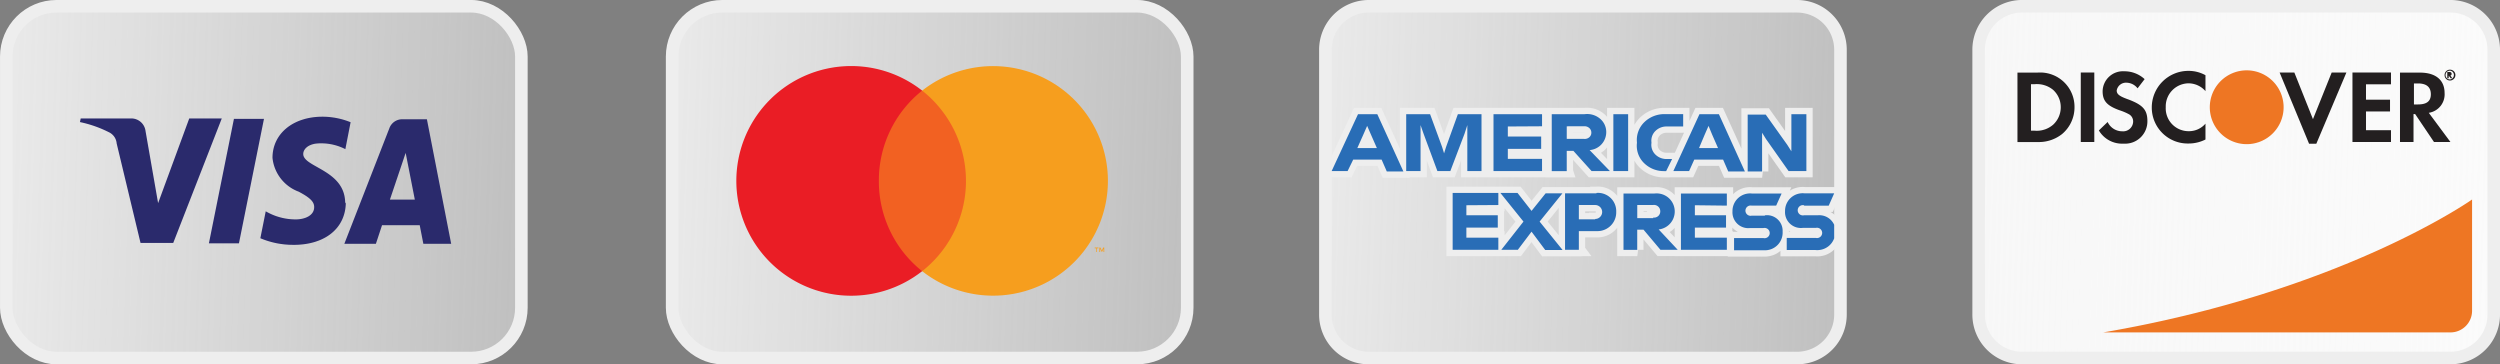 <svg xmlns="http://www.w3.org/2000/svg" xmlns:xlink="http://www.w3.org/1999/xlink" width="198.998" height="29" viewBox="0 0 198.998 29">
  <rect x="0" y="0" width="198.998" height="29" fill="#808080" stroke="none"/>
  <defs>
    <linearGradient id="linear-gradient" x1="1" y1="0.5" x2="-0.313" y2="0.47" gradientUnits="objectBoundingBox">
      <stop offset="0" stop-color="#f7f7f7" stop-opacity="0.537"/>
      <stop offset="1" stop-color="#f6f6f6"/>
    </linearGradient>
  </defs>
  <g id="Group_47420" data-name="Group 47420" transform="translate(17932.5 22784.5)">
    <g id="visa-color_large" transform="translate(-17932 -22784)">
      <rect id="card_bg" width="41" height="28" rx="4" transform="translate(0.001 -0.001)" stroke="#eee" stroke-width="1" fill="url(#linear-gradient)"/>
      <path id="visa-logo" d="M16.954,10.2a6.666,6.666,0,0,1-2.595-.526l.429-2.143a4.726,4.726,0,0,0,2.368.644h.063c.709-.011,1.425-.317,1.425-.975.01-.42-.325-.754-1.236-1.233a3.218,3.218,0,0,1-2.082-2.69C15.326,1.348,16.965,0,19.312,0a6,6,0,0,1,2.232.44l-.418,2.143a4.235,4.235,0,0,0-1.913-.463,4.167,4.167,0,0,0-.439.023c-.688.1-1,.485-1,.826,0,.415.494.693,1.119,1.045.992.559,2.226,1.254,2.219,2.888l.05-.086c-.01,2.057-1.642,3.386-4.155,3.386Zm6.6-.085H21.046L24.624.933a1.087,1.087,0,0,1,1-.729h1.993l1.932,9.912H27.334l-.289-1.479h-3l-.488,1.479Zm2.372-7.234L24.673,6.6h1.983Zm-13.273,7.2H10.264L12.257.172h2.391l-1.993,9.912Zm-5.231-.033h-2.6l-1.9-7.92a1.078,1.078,0,0,0-.569-.868A9.407,9.407,0,0,0,0,.428L.06.139H4.116A1.141,1.141,0,0,1,5.221,1.147l1,5.733L8.7.139H11.29L7.424,10.051Z" transform="translate(5.864 8.789)" fill="#2a2a6c"/>
    </g>
    <g id="mastercard-color_large" transform="translate(-17879 -22784)">
      <rect id="card_bg-2" data-name="card_bg" width="41" height="28" rx="4" transform="translate(0.001 -0.001)" stroke="#eee" stroke-width="1" fill="url(#linear-gradient)"/>
      <g id="mastercard" transform="translate(3.232 2.87)">
        <g id="Group" transform="translate(0 0)" opacity="0">
          <rect id="Rectangle" width="33.352" height="22.057" fill="#fff"/>
        </g>
        <rect id="Rectangle-2" data-name="Rectangle" width="8.797" height="14.371" transform="translate(12.278 3.843)" fill="#f26122"/>
        <path id="Path" d="M11.346,9.142a9.116,9.116,0,0,1,3.446-7.186,9.141,9.141,0,1,0,0,14.371A9.116,9.116,0,0,1,11.346,9.142Z" transform="translate(1.879 1.887)" fill="#ea1d25"/>
        <path id="Shape" d="M.431.354H.371V0H.457L.568.25.672,0H.758V.353H.7V.086L.6.319H.534L.431.086V.354Zm-.259,0H.121V.06H0V0H.3v.06H.172V.353Z" transform="translate(30.406 16.336)" fill="#f69e1e"/>
        <path id="Path-2" data-name="Path" d="M14.785,9.136A9.141,9.141,0,0,1,0,16.321,9.141,9.141,0,0,0,1.534,3.492,8.961,8.961,0,0,0,0,1.95,9.141,9.141,0,0,1,14.785,9.136Z" transform="translate(16.672 1.893)" fill="#f69e1e"/>
      </g>
    </g>
    <g id="discover-color-large" transform="translate(-17775.002 -22784)">
      <rect id="card_bg-3" data-name="card_bg" width="41" height="28" rx="4" transform="translate(0.001 -0.001)" fill="#fff"/>
      <path id="card_bg-2-2" data-name="card_bg-2" d="M37.583,0H3.417A3.459,3.459,0,0,0,0,3.5v21A3.459,3.459,0,0,0,3.417,28H37.583A3.459,3.459,0,0,0,41,24.5V3.5A3.459,3.459,0,0,0,37.583,0Z" transform="translate(0.001 -0.001)" stroke="#eee" stroke-width="1" fill="url(#linear-gradient)"/>
      <g id="discover" transform="translate(3.09 5.047)">
        <path id="Path-3" data-name="Path" d="M29.363,0V8.857A1.723,1.723,0,0,1,27.64,10.58H0C19.024,7.324,29.363,0,29.363,0Z" transform="translate(6.824 10.333)" fill="#ee7623"/>
        <path id="Shape-2" data-name="Shape" d="M1.712,5.536c-.045,0-.09,0-.135,0H0V.01H1.576C1.654,0,1.732,0,1.81,0A2.731,2.731,0,0,1,4.541,2.776,2.771,2.771,0,0,1,3.55,4.9,2.97,2.97,0,0,1,1.712,5.536ZM1.077.932v3.7h.285c.057,0,.116.008.173.008a2,2,0,0,0,1.3-.481,1.878,1.878,0,0,0,.611-1.4A1.849,1.849,0,0,0,2.835,1.38,2.029,2.029,0,0,0,1.553.923c-.064,0-.128,0-.192.009Z" transform="translate(0 0.224)" fill="#231f20"/>
        <rect id="Rectangle-3" data-name="Rectangle" width="1.077" height="5.531" transform="translate(5.04 0.225)" fill="#231f20"/>
        <path id="Path-4" data-name="Path" d="M2.283,2.218c-.646-.233-.862-.4-.862-.689a.75.75,0,0,1,.8-.62,1.146,1.146,0,0,1,.862.448l.56-.732A2.369,2.369,0,0,0,2.025,0,1.62,1.62,0,0,0,.3,1.589c0,.767.345,1.155,1.353,1.516a4.429,4.429,0,0,1,.75.319.655.655,0,0,1,.327.569.793.793,0,0,1-.862.784A1.275,1.275,0,0,1,.7,4.036L0,4.708A2.145,2.145,0,0,0,1.964,5.759a1.775,1.775,0,0,0,1.9-1.809C3.86,3.071,3.507,2.666,2.283,2.218Z" transform="translate(6.479 0.127)" fill="#231f20"/>
        <path id="Path-5" data-name="Path" d="M0,2.9A2.86,2.86,0,0,0,2.921,5.781a2.955,2.955,0,0,0,1.353-.319V4.2a1.723,1.723,0,0,1-1.3.6A1.818,1.818,0,0,1,1.112,2.887,1.835,1.835,0,0,1,2.921.991a1.8,1.8,0,0,1,1.353.62V.345A2.748,2.748,0,0,0,2.947,0,2.912,2.912,0,0,0,0,2.9Z" transform="translate(10.692 0.095)" fill="#231f20"/>
        <path id="Path-6" data-name="Path" d="M2.654,3.713,1.172,0H0L2.344,5.669h.577L5.316,0H4.144L2.654,3.713Z" transform="translate(20.868 0.225)" fill="#231f20"/>
        <path id="Path-7" data-name="Path" d="M0,5.531H3.067V4.592H1.077V3.1H2.99V2.163H1.077V.939h1.99V0H0V5.531Z" transform="translate(26.666 0.225)" fill="#231f20"/>
        <path id="Shape-3" data-name="Shape" d="M1.077,5.523H0V0H1.594C2.837,0,3.55.59,3.55,1.62A1.487,1.487,0,0,1,2.292,3.2L4.014,5.521H2.705L1.207,3.3H1.077V5.523ZM1.111.862V2.533H1.43c.7,0,1.026-.257,1.026-.81,0-.572-.345-.862-1.026-.862Z" transform="translate(30.449 0.233)" fill="#231f20"/>
        <path id="Path-8" data-name="Path" d="M5.876,2.938A2.938,2.938,0,1,1,2.938,0,2.938,2.938,0,0,1,5.876,2.938Z" transform="translate(15.31 0.052)" fill="#ee7623"/>
        <path id="Shape-4" data-name="Shape" d="M.112.5H0V0H.164C.282,0,.344.051.344.147A.129.129,0,0,1,.25.285L.4.5H.267L.112.293V.5Z" transform="translate(34.214 0.182)" fill="#231f20"/>
        <path id="Shape-5" data-name="Shape" d="M.431.862A.431.431,0,0,1,0,.432.422.422,0,0,1,.413,0H.439A.422.422,0,0,1,.862.432.431.431,0,0,1,.431.862ZM.413.078A.351.351,0,0,0,.172.185.347.347,0,0,0,.078.432a.334.334,0,0,0,.1.243.338.338,0,0,0,.24.1A.287.287,0,0,0,.629.682.327.327,0,0,0,.741.432.337.337,0,0,0,.413.078Z" transform="translate(33.998)" fill="#231f20"/>
      </g>
    </g>
    <g id="Group_47412" data-name="Group 47412" transform="translate(-18155 -23005)">
      <path id="card_bg-2-path" d="M37.584,0H3.417A3.459,3.459,0,0,0,0,3.5v21A3.459,3.459,0,0,0,3.417,28H37.584A3.459,3.459,0,0,0,41,24.5V3.5A3.459,3.459,0,0,0,37.584,0Z" transform="translate(328 221)" stroke="#eee" stroke-width="1" fill="url(#linear-gradient)"/>
      <g id="Group_46164" data-name="Group 46164" transform="translate(328.498 229.576)">
        <path id="Shape-6" data-name="Shape" d="M24.863,4.571c-.038,0-.077,0-.115,0H22.4V3.6h2.344a.409.409,0,1,0,0-.8H23.688a1.261,1.261,0,0,1-1.414-1.333A1.4,1.4,0,0,1,23.833.053h2.352l-.434.963H23.8a.409.409,0,1,0,0,.8h1.052V1.788a1.244,1.244,0,0,1,1.413,1.3,1.405,1.405,0,0,1-1.4,1.482Zm4.17-.014c-.047,0-.095,0-.141-.007h-2.3V3.587h2.321a.41.41,0,1,0,0-.8H27.872A1.262,1.262,0,0,1,26.459,1.45,1.4,1.4,0,0,1,28.017.038h2.352l-.434.979H27.984L27.96.985a.409.409,0,1,0,0,.8h1.092a1.3,1.3,0,0,1,1.317.755V3.619A1.425,1.425,0,0,1,29.033,4.557ZM8.753,4.55H7.371L6.279,3.089,5.187,4.534H3.871L5.637,2.286,3.8.005H5.163l1.117,1.43L7.4.038H8.737L6.922,2.286l1.83,2.263Zm5.942-.015H13.6V.053H16.06a1.463,1.463,0,0,1,.171-.01A1.439,1.439,0,0,1,16.4,2.912l1.516,1.621H16.542L15.192,2.928h-.5V4.534Zm0-3.567V2.013h1.269V1.964a.49.49,0,0,0,.562-.5.5.5,0,0,0-.562-.5Zm7.131,3.566H18.171V.053h3.654v.963L19.28.985v.8h2.481v.979H19.28v.8h2.545v.963Zm-11.78,0h-1.1V.038h2.5V.005c.045,0,.084-.005.121-.005a1.454,1.454,0,0,1,1.453,1.515,1.493,1.493,0,0,1-1.493,1.53c-.037,0-.075,0-.113,0H10.045V4.533Zm0-3.566v1.14h1.3V2.077a.554.554,0,1,0,0-1.109ZM3.637,4.534H0V.005H3.637V.968L1.092.985v.8h2.5v.979h-2.5v.8H3.637v.963Z" transform="translate(9.632 6.276)" fill="#eee" stroke="#eee" stroke-linecap="round" stroke-width="1"/>
        <path id="Shape-7" data-name="Shape" d="M24.863,4.571c-.038,0-.077,0-.115,0H22.4V3.6h2.344a.409.409,0,1,0,0-.8H23.688a1.261,1.261,0,0,1-1.414-1.333A1.4,1.4,0,0,1,23.833.053h2.352l-.434.963H23.8a.409.409,0,1,0,0,.8h1.052V1.788a1.244,1.244,0,0,1,1.413,1.3,1.405,1.405,0,0,1-1.4,1.482Zm4.17-.014c-.047,0-.095,0-.141-.007h-2.3V3.587h2.321a.41.41,0,1,0,0-.8H27.872A1.262,1.262,0,0,1,26.459,1.45,1.4,1.4,0,0,1,28.017.038h2.352l-.434.979H27.984L27.96.985a.409.409,0,1,0,0,.8h1.092a1.3,1.3,0,0,1,1.317.755V3.619A1.425,1.425,0,0,1,29.033,4.557ZM8.753,4.55H7.371L6.279,3.089,5.187,4.534H3.871L5.637,2.286,3.8.005H5.163l1.117,1.43L7.4.038H8.737L6.922,2.286l1.83,2.263Zm5.942-.015H13.6V.053H16.06a1.463,1.463,0,0,1,.171-.01A1.439,1.439,0,0,1,16.4,2.912l1.516,1.621H16.542L15.192,2.928h-.5V4.534Zm0-3.567V2.013h1.269V1.964a.49.49,0,0,0,.562-.5.5.5,0,0,0-.562-.5Zm7.131,3.566H18.171V.053h3.654v.963L19.28.985v.8h2.481v.979H19.28v.8h2.545v.963Zm-11.78,0h-1.1V.038h2.5V.005c.045,0,.084-.005.121-.005a1.454,1.454,0,0,1,1.453,1.515,1.493,1.493,0,0,1-1.493,1.53c-.037,0-.075,0-.113,0H10.045V4.533Zm0-3.566v1.14h1.3V2.077a.554.554,0,1,0,0-1.109ZM3.637,4.534H0V.005H3.637V.968L1.092.985v.8h2.5v.979h-2.5v.8H3.637v.963Z" transform="translate(9.632 6.276)" fill="#296db6"/>
        <path id="Shape-8" data-name="Shape" d="M34.267,4.573H33.116V.044h1.435l1.717,2.409.326.515V.012h1.194V4.541H36.372l-1.8-2.553-.309-.5V4.572Zm-1.374,0H31.57l-.412-.947H28.865l-.412.915H27.2L29.278.012h1.546l2.069,4.56ZM30,.944h0l-.309.706-.447,1.06h1.512l-.464-1.06L30,.944ZM5.711,4.573H4.389l-.413-.947H1.717l-.447.915H0L2.1.012H3.633l2.078,4.56ZM2.826.944h0l-.309.706L2.044,2.71H3.6L3.135,1.65,2.826.944Zm23.612,3.6h0a2.228,2.228,0,0,1-1.562-.63A1.926,1.926,0,0,1,24.3,2.308V2.245a1.969,1.969,0,0,1,.61-1.616A2.277,2.277,0,0,1,26.484.008c.047,0,.094,0,.14,0h1.357V.992H26.652a1.248,1.248,0,0,0-.879.356,1.079,1.079,0,0,0-.317.9v.064a1.076,1.076,0,0,0,.309.909,1.248,1.248,0,0,0,.883.361l.062,0H27.1l-.473.963h-.068C26.516,4.543,26.477,4.544,26.438,4.544Zm-7.724,0H17.52V.012h2.62a1.622,1.622,0,0,1,.2-.012,1.579,1.579,0,0,1,1.009.36,1.38,1.38,0,0,1,.509,1.081,1.434,1.434,0,0,1-1.323,1.43l1.613,1.669H20.69L19.246,2.935h-.533V4.541Zm0-3.566v1h1.357a.567.567,0,0,0,.077.005.545.545,0,0,0,.348-.123.473.473,0,0,0,.176-.38A.49.49,0,0,0,20.49,1.1a.563.563,0,0,0-.359-.127.578.578,0,0,0-.06,0ZM7.077,4.542H5.935V.012h1.9L8.795,2.63l.155.5.155-.5L10.048.012h1.881V4.54H10.8V.88l-.223.69L9.447,4.541H8.417L7.318,1.57,7.077.88V4.541Zm16.523,0H22.424V.012H23.6V4.54Zm-6.853,0H12.883V.012h3.865V.976L14.024.992v.8h2.654v.98H14.024v.8h2.723V4.54Z" transform="translate(0 0)" fill="#eee" stroke="#eee" stroke-linecap="round" stroke-width="1"/>
        <path id="Shape-9" data-name="Shape" d="M34.267,4.573H33.116V.044h1.435l1.717,2.409.326.515V.012h1.194V4.541H36.372l-1.8-2.553-.309-.5V4.572Zm-1.374,0H31.57l-.412-.947H28.865l-.412.915H27.2L29.278.012h1.546l2.069,4.56ZM30,.944h0l-.309.706-.447,1.06h1.512l-.464-1.06L30,.944ZM5.711,4.573H4.389l-.413-.947H1.717l-.447.915H0L2.1.012H3.633l2.078,4.56ZM2.826.944h0l-.309.706L2.044,2.71H3.6L3.135,1.65,2.826.944Zm23.612,3.6h0a2.228,2.228,0,0,1-1.562-.63A1.926,1.926,0,0,1,24.3,2.308V2.245a1.969,1.969,0,0,1,.61-1.616A2.277,2.277,0,0,1,26.484.008c.047,0,.094,0,.14,0h1.357V.992H26.652a1.248,1.248,0,0,0-.879.356,1.079,1.079,0,0,0-.317.9v.064a1.076,1.076,0,0,0,.309.909,1.248,1.248,0,0,0,.883.361l.062,0H27.1l-.473.963h-.068C26.516,4.543,26.477,4.544,26.438,4.544Zm-7.724,0H17.52V.012h2.62a1.622,1.622,0,0,1,.2-.012,1.579,1.579,0,0,1,1.009.36,1.38,1.38,0,0,1,.509,1.081,1.434,1.434,0,0,1-1.323,1.43l1.613,1.669H20.69L19.246,2.935h-.533V4.541Zm0-3.566v1h1.357a.567.567,0,0,0,.077.005.545.545,0,0,0,.348-.123.473.473,0,0,0,.176-.38A.49.49,0,0,0,20.49,1.1a.563.563,0,0,0-.359-.127.578.578,0,0,0-.06,0ZM7.077,4.542H5.935V.012h1.9L8.795,2.63l.155.5.155-.5L10.048.012h1.881V4.54H10.8V.88l-.223.69L9.447,4.541H8.417L7.318,1.57,7.077.88V4.541Zm16.523,0H22.424V.012H23.6V4.54Zm-6.853,0H12.883V.012h3.865V.976L14.024.992v.8h2.654v.98H14.024v.8h2.723V4.54Z" transform="translate(0 0)" fill="#296db6"/>
      </g>
    </g>
  </g>
</svg>
